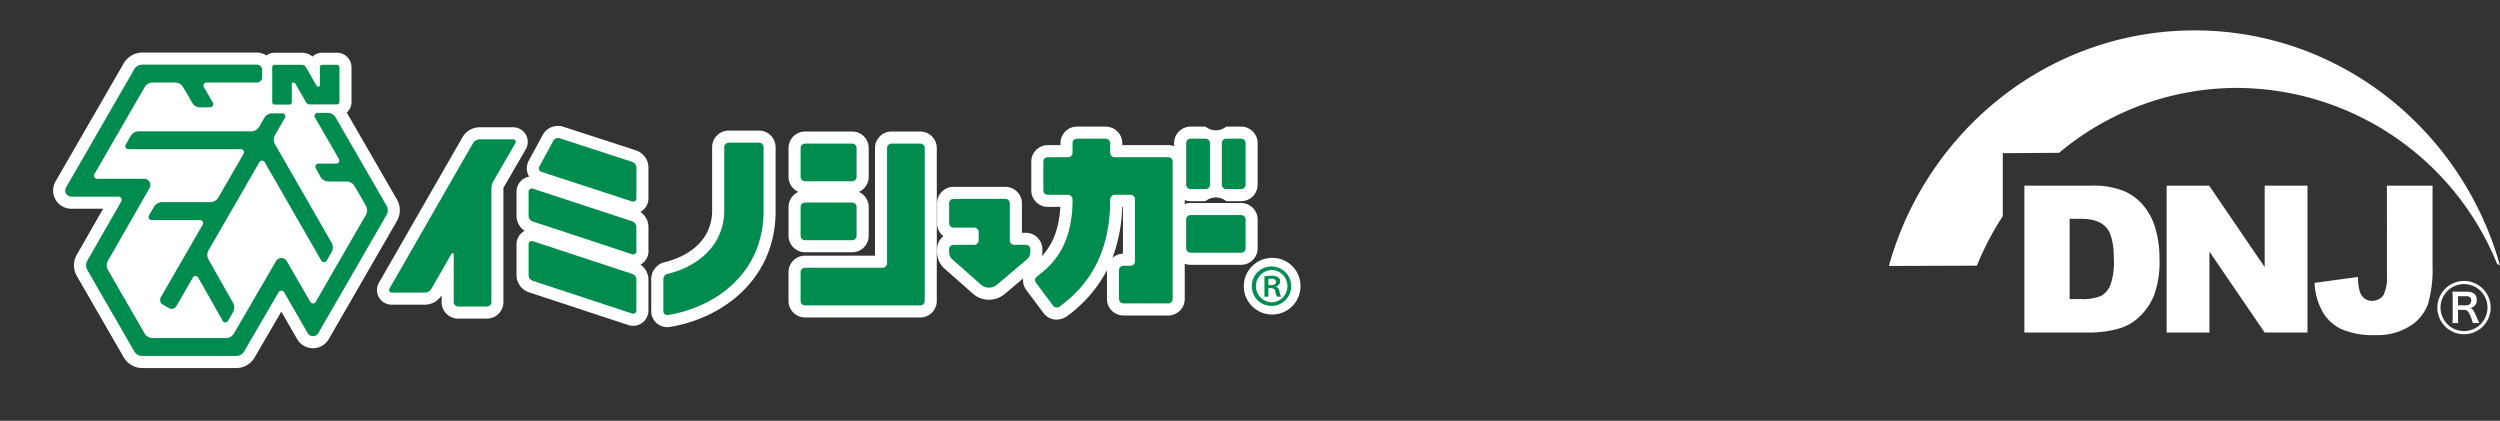 <svg xmlns="http://www.w3.org/2000/svg" xmlns:xlink="http://www.w3.org/1999/xlink" width="410.728" height="69.126" viewBox="0 0 410.728 69.126">
  <rect x="0" y="0" width="410.728" height="69.126" fill="#333333" stroke="none"/>
  <defs>
    <clipPath id="clip-path">
      <rect id="長方形_106" data-name="長方形 106" width="215.28" height="69.127" transform="translate(523.193 277.899)" fill="none"/>
    </clipPath>
  </defs>
  <g id="cart-logos" transform="translate(-446 -2617)">
    <g id="グループ_452" data-name="グループ 452" transform="translate(-77.193 2339.101)">
      <g id="グループ_451" data-name="グループ 451" clip-path="url(#clip-path)">
        <g id="グループ_449" data-name="グループ 449">
          <g id="グループ_443" data-name="グループ 443">
            <path id="パス_644" data-name="パス 644" d="M588.419,310.691,580.163,296.4a2.4,2.4,0,0,0,.78-1.758v-5.7a2.4,2.4,0,0,0-2.392-2.384h-2.4a2.4,2.4,0,0,0-1.613.628,2.692,2.692,0,0,0-1.716-.619l-4.5,0a2.366,2.366,0,0,0-1.372.442,2.847,2.847,0,0,0-1.577-.476h-18.8a3.545,3.545,0,0,0-3.046,1.755l-11.2,19.4a3,3,0,0,0,2.6,4.508h5.208l-4.324,7.55a3.524,3.524,0,0,0,.007,3.507l7.712,13.365a3.531,3.531,0,0,0,3.04,1.748l15.418,0a3.478,3.478,0,0,0,3.04-1.747l4.38-7.524,2.6,4.506a3,3,0,0,0,5.2.005l11.2-19.406A3.541,3.541,0,0,0,588.419,310.691Z" fill="#fff"/>
            <path id="パス_645" data-name="パス 645" d="M718.8,310.949h2.452a2.683,2.683,0,0,1,3.4,0H727.1a2.719,2.719,0,0,0,2.715-2.718v-6.815A2.719,2.719,0,0,0,727.1,298.7h-2.451a2.683,2.683,0,0,1-3.4,0H718.8a2.718,2.718,0,0,0-2.713,2.717v.5a2.71,2.71,0,0,0-.97-.179h-7.542v-.319a2.72,2.72,0,0,0-2.716-2.717h-4.722a2.719,2.719,0,0,0-2.715,2.717v.319h-2.082a2.719,2.719,0,0,0-2.717,2.715v4.722a2.719,2.719,0,0,0,2.717,2.715h2.054c-.215,4.154-1.614,6.567-3.021,8.093a3.581,3.581,0,0,0,.072-.665v-.462a2.718,2.718,0,0,0-2.716-2.714h-.643v-4.832a2.719,2.719,0,0,0-2.716-2.715h-8.513a2.718,2.718,0,0,0-2.715,2.715v3.256a2.707,2.707,0,0,0,1.046,2.144,2.711,2.711,0,0,0-1.046,2.146v.462a3.626,3.626,0,0,0,1.222,2.707l4.68,4.128a3.909,3.909,0,0,0,2.6.987,4.041,4.041,0,0,0,2.624-.944l3.02-2.554a2.694,2.694,0,0,0,.524,1.91l2.828,3.783a2.661,2.661,0,0,0,2.154,1.069,2.893,2.893,0,0,0,1.73-.585,21.833,21.833,0,0,0,6.532-7.531v4.731a2.718,2.718,0,0,0,2.715,2.716h7.347a2.719,2.719,0,0,0,2.717-2.716v-5.791a2.683,2.683,0,0,0,.966.177H727.1a2.718,2.718,0,0,0,2.715-2.716v-4.72a2.719,2.719,0,0,0-2.715-2.718H718.8a2.705,2.705,0,0,0-.966.178v-.654A2.7,2.7,0,0,0,718.8,310.949Zm-11.12.938v7.689a2.708,2.708,0,0,0-1.726.7,25.574,25.574,0,0,0,1.6-8.385Z" fill="#fff"/>
            <path id="パス_646" data-name="パス 646" d="M609.578,300.012a2.413,2.413,0,0,0-2.085-1.2h-5.5a3.267,3.267,0,0,0-2.815,1.63l-13.734,23.91a2.409,2.409,0,0,0,2.09,3.606h5.439a3.262,3.262,0,0,0,2.773-1.556v1.127a2.721,2.721,0,0,0,2.719,2.717h4.72a2.718,2.718,0,0,0,2.714-2.717V308.957a.732.732,0,0,1,.1-.369l3.573-6.168A2.409,2.409,0,0,0,609.578,300.012Z" fill="#fff"/>
            <path id="パス_647" data-name="パス 647" d="M674.385,299.506h-4.723a2.72,2.72,0,0,0-2.716,2.718V319.9H655.455a2.72,2.72,0,0,0-2.715,2.719v4.723a2.719,2.719,0,0,0,2.715,2.716h18.93a2.719,2.719,0,0,0,2.715-2.716V302.224A2.719,2.719,0,0,0,674.385,299.506Z" fill="#fff"/>
            <path id="パス_648" data-name="パス 648" d="M627.657,302.6l-11.912-3.876a2.86,2.86,0,0,0-3.4,1.362l-2.292,4.239a2.586,2.586,0,0,0-.125,2.192,2.48,2.48,0,0,0,.2.4,2.518,2.518,0,0,0-2.074,2.478v3.937a2.982,2.982,0,0,0,1.33,2.488,2.514,2.514,0,0,0-1.33,2.209v5.056a2.994,2.994,0,0,0,2.058,2.846l16.307,5.368a2.516,2.516,0,0,0,2.552-.59,2.5,2.5,0,0,0,.755-1.8v-5.057a2.99,2.99,0,0,0-1.312-2.476,2.426,2.426,0,0,0,.553-.406,2.494,2.494,0,0,0,.759-1.8v-3.964a3,3,0,0,0-1.334-2.493,2.449,2.449,0,0,0,.577-.42,2.5,2.5,0,0,0,.757-1.8v-5.052A2.988,2.988,0,0,0,627.657,302.6Z" fill="#fff"/>
            <path id="パス_649" data-name="パス 649" d="M655.455,319.345H663.2a2.717,2.717,0,0,0,2.713-2.716v-4.721a2.717,2.717,0,0,0-1.621-2.482,2.716,2.716,0,0,0,1.621-2.482v-4.72a2.718,2.718,0,0,0-2.713-2.718h-7.742a2.719,2.719,0,0,0-2.715,2.718v4.72a2.717,2.717,0,0,0,1.622,2.482,2.718,2.718,0,0,0-1.622,2.482v4.721A2.718,2.718,0,0,0,655.455,319.345Z" fill="#fff"/>
            <path id="パス_650" data-name="パス 650" d="M647.906,299.357h-5a2.721,2.721,0,0,0-2.716,2.719l0,10.13c.142,6.4-5.925,8.323-7.785,8.761a2.863,2.863,0,0,0-2.218,2.808v5.256a2.626,2.626,0,0,0,2.629,2.616,2.536,2.536,0,0,0,.427-.036c8.828-1.437,17.624-8.034,17.374-19.52V302.076A2.721,2.721,0,0,0,647.906,299.357Z" fill="#fff"/>
          </g>
          <g id="グループ_448" data-name="グループ 448">
            <g id="グループ_445" data-name="グループ 445">
              <g id="グループ_444" data-name="グループ 444">
                <path id="パス_651" data-name="パス 651" d="M578.333,297.2a1.529,1.529,0,0,0-1.324-.76h-1.63a.507.507,0,0,0-.442.76l3.94,6.82a.51.51,0,0,1-.443.763l-2.915-.009a.518.518,0,0,0-.453.767l.78,1.4a1.5,1.5,0,0,0,1.31.775l2.983.006a1.527,1.527,0,0,1,1.319.769l1.843,3.19a1.53,1.53,0,0,1,0,1.529L575.057,327.5a.51.51,0,0,1-.883,0l-3.862-6.693a1.024,1.024,0,0,0-1.771-.008l-6.914,11.885a1.533,1.533,0,0,1-1.324.76H548.271a1.55,1.55,0,0,1-1.323-.764l-6.015-10.424a1.535,1.535,0,0,1,0-1.528l6.826-11.925a1.024,1.024,0,0,0-.889-1.533h-7.728a.508.508,0,0,1-.44-.764l8.25-14.279a1.52,1.52,0,0,1,1.32-.768h3.687a1.537,1.537,0,0,1,1.325.762l1.5,2.576a1.517,1.517,0,0,0,1.325.751l1.606-.031a.517.517,0,0,0,.44-.777l-1.466-2.519a.507.507,0,0,1,.438-.762h8.253a.872.872,0,0,0,.883-.881V289.4a.884.884,0,0,0-.883-.883h-18.8a1.54,1.54,0,0,0-1.327.761l-11.2,19.4a1.019,1.019,0,0,0,.881,1.53h7.749a.525.525,0,0,1,.443.765l-5.585,9.754a1.536,1.536,0,0,0,0,1.53l7.708,13.359a1.535,1.535,0,0,0,1.325.762l15.418,0a1.5,1.5,0,0,0,1.325-.761l5.66-9.722a.511.511,0,0,1,.882,0l3.875,6.715a1.015,1.015,0,0,0,1.764,0l11.2-19.4a1.535,1.535,0,0,0,0-1.529Z" fill="#008c4f"/>
                <path id="パス_652" data-name="パス 652" d="M568.33,295.088h2.4a.411.411,0,0,0,.408-.41V291.7a.235.235,0,0,1,.24-.236.411.411,0,0,1,.358.206l1.735,3.031a.659.659,0,0,0,.609.353l4.474,0a.41.41,0,0,0,.408-.411v-5.694a.409.409,0,0,0-.408-.407h-2.4a.408.408,0,0,0-.407.407v2.962a.23.23,0,0,1-.231.232.4.4,0,0,1-.341-.2l-1.739-3.037a.7.7,0,0,0-.61-.356l-4.5,0a.405.405,0,0,0-.408.4v5.724A.41.41,0,0,0,568.33,295.088Z" fill="#008c4f"/>
                <path id="パス_653" data-name="パス 653" d="M545.984,299.478a1.532,1.532,0,0,0-1.322.766l-.812,1.4a.51.51,0,0,0,.445.763l18.474,0a.513.513,0,0,1,.445.764l-4.144,7.171a1.519,1.519,0,0,1-1.32.766h-7.933a1.536,1.536,0,0,0-1.321.764l-.818,1.417a.51.51,0,0,0,.439.766l7.936,0a.5.5,0,0,1,.439.761l-6.874,11.909a.888.888,0,0,0,.325,1.209l1.018.586a.879.879,0,0,0,1.206-.323l2.71-4.7a.5.5,0,0,1,.877,0l4.021,7.115a.5.5,0,0,0,.875,0l.824-1.423a1.553,1.553,0,0,0,.006-1.536l-4.027-7.108a1.544,1.544,0,0,1,.006-1.529l8.344-14.465a.51.51,0,0,1,.881,0l9.3,16.167a.51.51,0,0,0,.883,0l.809-1.4a1.541,1.541,0,0,0,0-1.53l-9.295-16.176a1.528,1.528,0,0,1,0-1.528l1.615-2.8a.509.509,0,0,0-.44-.764h-1.623a1.536,1.536,0,0,0-1.324.764l-.822,1.426a1.527,1.527,0,0,1-1.324.765Z" fill="#008c4f"/>
              </g>
            </g>
            <g id="グループ_447" data-name="グループ 447">
              <g id="グループ_446" data-name="グループ 446">
                <path id="パス_654" data-name="パス 654" d="M610.037,313.33a1.015,1.015,0,0,0,.7.961l16.315,5.384a.53.53,0,0,0,.693-.5v-3.964a1.017,1.017,0,0,0-.7-.962l-16.311-5.357a.528.528,0,0,0-.7.5Z" fill="#008c4f"/>
                <path id="パス_655" data-name="パス 655" d="M705.589,301.416a.734.734,0,0,0-.732-.732h-4.722a.733.733,0,0,0-.731.732v1.57a.733.733,0,0,1-.732.734h-3.334a.732.732,0,0,0-.733.73v4.722a.731.731,0,0,0,.733.73h3.334a.793.793,0,0,1,.732.846c0,7.836-3.607,10.894-5.878,12.6a.724.724,0,0,0-.128,1.012l2.827,3.782a.779.779,0,0,0,1.1.091c2.846-2.153,8.265-6.746,8.265-17.486a.793.793,0,0,1,.731-.846h2.611a.731.731,0,0,1,.731.733v10.19a.733.733,0,0,1-.731.734h-1.163a.729.729,0,0,0-.731.73v4.727a.731.731,0,0,0,.731.732h7.347a.735.735,0,0,0,.733-.732V304.45a.733.733,0,0,0-.733-.73H706.32a.733.733,0,0,1-.731-.734Z" fill="#008c4f"/>
                <path id="パス_656" data-name="パス 656" d="M721.981,301.416a.733.733,0,0,0-.731-.732H718.8a.731.731,0,0,0-.729.732v6.815a.73.73,0,0,0,.729.734h2.452a.732.732,0,0,0,.731-.734Z" fill="#008c4f"/>
                <path id="長方形_102" data-name="長方形 102" d="M.732,0H3.182a.73.73,0,0,1,.73.73V7.548a.733.733,0,0,1-.733.733H.731A.731.731,0,0,1,0,7.551V.732A.732.732,0,0,1,.732,0Z" transform="translate(723.922 300.684)" fill="#008c4f"/>
                <path id="長方形_103" data-name="長方形 103" d="M.729,0H9.036a.729.729,0,0,1,.729.729V5.454a.732.732,0,0,1-.732.732H.733A.733.733,0,0,1,0,5.452V.729A.729.729,0,0,1,.729,0Z" transform="translate(718.069 313.232)" fill="#008c4f"/>
                <path id="パス_657" data-name="パス 657" d="M601.995,300.793a1.269,1.269,0,0,0-1.095.633l-13.732,23.909a.424.424,0,0,0,.368.635h5.439a1.267,1.267,0,0,0,1.1-.635l3.3-5.75a.193.193,0,0,1,.361.1v7.841a.735.735,0,0,0,.735.733h4.72a.733.733,0,0,0,.73-.733V308.957a2.713,2.713,0,0,1,.368-1.363l3.573-6.168a.421.421,0,0,0-.365-.633Z" fill="#008c4f"/>
                <path id="パス_658" data-name="パス 658" d="M668.931,321.153a.732.732,0,0,1-.734.733H655.455a.731.731,0,0,0-.73.734v4.723a.729.729,0,0,0,.73.731h18.93a.729.729,0,0,0,.73-.731V302.224a.73.73,0,0,0-.73-.734h-4.723a.731.731,0,0,0-.731.734Z" fill="#008c4f"/>
                <path id="パス_659" data-name="パス 659" d="M610.037,323.083a1.016,1.016,0,0,0,.7.961l16.311,5.369a.529.529,0,0,0,.7-.5v-5.057a1.014,1.014,0,0,0-.7-.96l-16.311-5.368a.528.528,0,0,0-.7.5Z" fill="#008c4f"/>
                <path id="パス_660" data-name="パス 660" d="M611.8,305.27a.61.61,0,0,0,.349.869l14.9,4.861a.53.53,0,0,0,.7-.5v-5.052a1.011,1.011,0,0,0-.7-.956l-11.91-3.876a.878.878,0,0,0-1.043.419Z" fill="#008c4f"/>
                <path id="長方形_104" data-name="長方形 104" d="M.733,0H8.471A.73.73,0,0,1,9.2.73V5.454a.732.732,0,0,1-.732.732H.729A.729.729,0,0,1,0,5.457V.733A.733.733,0,0,1,.733,0Z" transform="translate(654.725 301.49)" fill="#008c4f"/>
                <path id="長方形_105" data-name="長方形 105" d="M.729,0H8.471A.73.73,0,0,1,9.2.73V5.452a.732.732,0,0,1-.732.732H.732A.732.732,0,0,1,0,5.452V.729A.729.729,0,0,1,.729,0Z" transform="translate(654.725 311.177)" fill="#008c4f"/>
                <path id="パス_661" data-name="パス 661" d="M689.1,311.307a.733.733,0,0,0-.732-.731h-8.513a.733.733,0,0,0-.731.731v3.256a.731.731,0,0,0,.731.729h3.391a.735.735,0,0,1,.732.731v1.369a.733.733,0,0,1-.732.731h-3.391a.731.731,0,0,0-.731.73v.462a1.63,1.63,0,0,0,.551,1.218l4.685,4.134a1.935,1.935,0,0,0,1.281.485,2.07,2.07,0,0,0,1.342-.472l4.916-4.158a1.582,1.582,0,0,0,.56-1.207v-.462a.731.731,0,0,0-.732-.73h-1.9a.733.733,0,0,1-.732-.731Z" fill="#008c4f"/>
                <path id="パス_662" data-name="パス 662" d="M642.91,301.342a.733.733,0,0,0-.731.734v10.086c.138,6.262-4.7,9.651-9.321,10.737a.894.894,0,0,0-.681.876v5.256a.64.64,0,0,0,.753.622c7.784-1.267,15.939-6.907,15.708-17.562V302.076a.735.735,0,0,0-.733-.734Z" fill="#008c4f"/>
              </g>
            </g>
          </g>
        </g>
        <path id="パス_663" data-name="パス 663" d="M732.133,320.264a4.656,4.656,0,1,0,4.719,4.629A4.615,4.615,0,0,0,732.133,320.264Z" fill="#fff"/>
        <g id="グループ_450" data-name="グループ 450">
          <path id="パス_664" data-name="パス 664" d="M732.133,321.682a3.238,3.238,0,1,1-3.283,3.211A3.218,3.218,0,0,1,732.133,321.682Zm.017,5.883a2.656,2.656,0,0,0-.017-5.309,2.655,2.655,0,0,0,.017,5.309Zm-1.219-.932V323.3a6.8,6.8,0,0,1,1.166-.107c.987,0,1.417.394,1.417.968a.822.822,0,0,1-.664.772v.053c.305.108.466.377.556.826a2.282,2.282,0,0,0,.27.825h-.682a2.256,2.256,0,0,1-.269-.861c-.125-.539-.43-.539-1.149-.539v1.4Zm.645-1.884c.61,0,1.256,0,1.256-.521,0-.3-.215-.537-.789-.537a2.407,2.407,0,0,0-.467.036Z" fill="#008c4f"/>
        </g>
      </g>
    </g>
    <g id="グループ_22" data-name="グループ 22" transform="translate(340.245 2224.113)">
      <path id="パス_43" data-name="パス 43" d="M441.111,426.56h11.075a13.273,13.273,0,0,1,5.292.891A8.64,8.64,0,0,1,460.81,430a10.552,10.552,0,0,1,1.908,3.868,17.868,17.868,0,0,1,.593,4.676,16.246,16.246,0,0,1-.879,6,10.022,10.022,0,0,1-2.444,3.575,7.994,7.994,0,0,1-3.358,1.917,17.254,17.254,0,0,1-4.443.657H441.111Zm7.44,5.45v13.18h1.827a7.716,7.716,0,0,0,3.326-.518,3.527,3.527,0,0,0,1.549-1.809,11.326,11.326,0,0,0,.56-4.186q0-3.835-1.253-5.252t-4.149-1.415Z" transform="translate(-2.769 -3.173)" fill="#fff"/>
      <path id="パス_44" data-name="パス 44" d="M467.393,426.56h6.978l9.129,13.379V426.56h7.028v24.135H483.5l-9.08-13.3v13.3h-7.027Z" transform="translate(-5.676 -3.173)" fill="#fff"/>
      <path id="パス_45" data-name="パス 45" d="M506.6,426.56h7.5v13.115a20.6,20.6,0,0,1-.733,6.284,7.187,7.187,0,0,1-2.943,3.652,9.9,9.9,0,0,1-5.665,1.5,13.091,13.091,0,0,1-5.656-.988,7.122,7.122,0,0,1-3.1-2.89,10.885,10.885,0,0,1-1.29-4.7l7.146-.974a8.129,8.129,0,0,0,.277,2.368,2.578,2.578,0,0,0,.877,1.247,2.31,2.31,0,0,0,3.015-.617,6.257,6.257,0,0,0,.576-3.132Z" transform="translate(-8.699 -3.173)" fill="#fff"/>
      <path id="パス_46" data-name="パス 46" d="M444.048,417.993a45.533,45.533,0,0,1,29.288-10.661A46.32,46.32,0,0,1,516,436.228l.479.266c-6.253-22.3-26.355-38.612-50.188-38.612-23.861,0-43.984,16.358-50.211,38.7l14.458-.052a47.769,47.769,0,0,1,4.258-8.134V418.053Z" transform="translate(0 0)" fill="#fff"/>
      <g id="グループ_21" data-name="グループ 21" transform="translate(506.195 439.045)">
        <path id="パス_47" data-name="パス 47" d="M517.4,448.54a4.379,4.379,0,1,0,4.379-4.375A4.386,4.386,0,0,0,517.4,448.54Zm.521,0a3.858,3.858,0,1,1,3.858,3.859A3.859,3.859,0,0,1,517.925,448.54Z" transform="translate(-517.404 -444.165)" fill="#fff"/>
        <g id="グループ_20" data-name="グループ 20" transform="translate(2.464 1.745)">
          <path id="パス_48" data-name="パス 48" d="M523.53,451.3a5.219,5.219,0,0,0-.343-1.032c-.357-.9-.59-1.138-1.1-1.138h-.984v1.326a4.86,4.86,0,0,0,.053.843h-.985a4.761,4.761,0,0,0,.053-.84v-3.492a5.5,5.5,0,0,0-.053-.842c.278.013.482.022.847.022H522.6c1.005,0,1.581.489,1.581,1.346a1.3,1.3,0,0,1-.34.963,1.406,1.406,0,0,1-.731.376c.415.134.54.313,1.2,1.829.052.114.219.467.308.638Zm-1.1-2.908a.881.881,0,0,0,.626-.231.754.754,0,0,0,.214-.568c0-.468-.27-.709-.814-.709h-1.354v1.508Z" transform="translate(-520.174 -446.127)" fill="#fff"/>
        </g>
      </g>
    </g>
  </g>
</svg>
